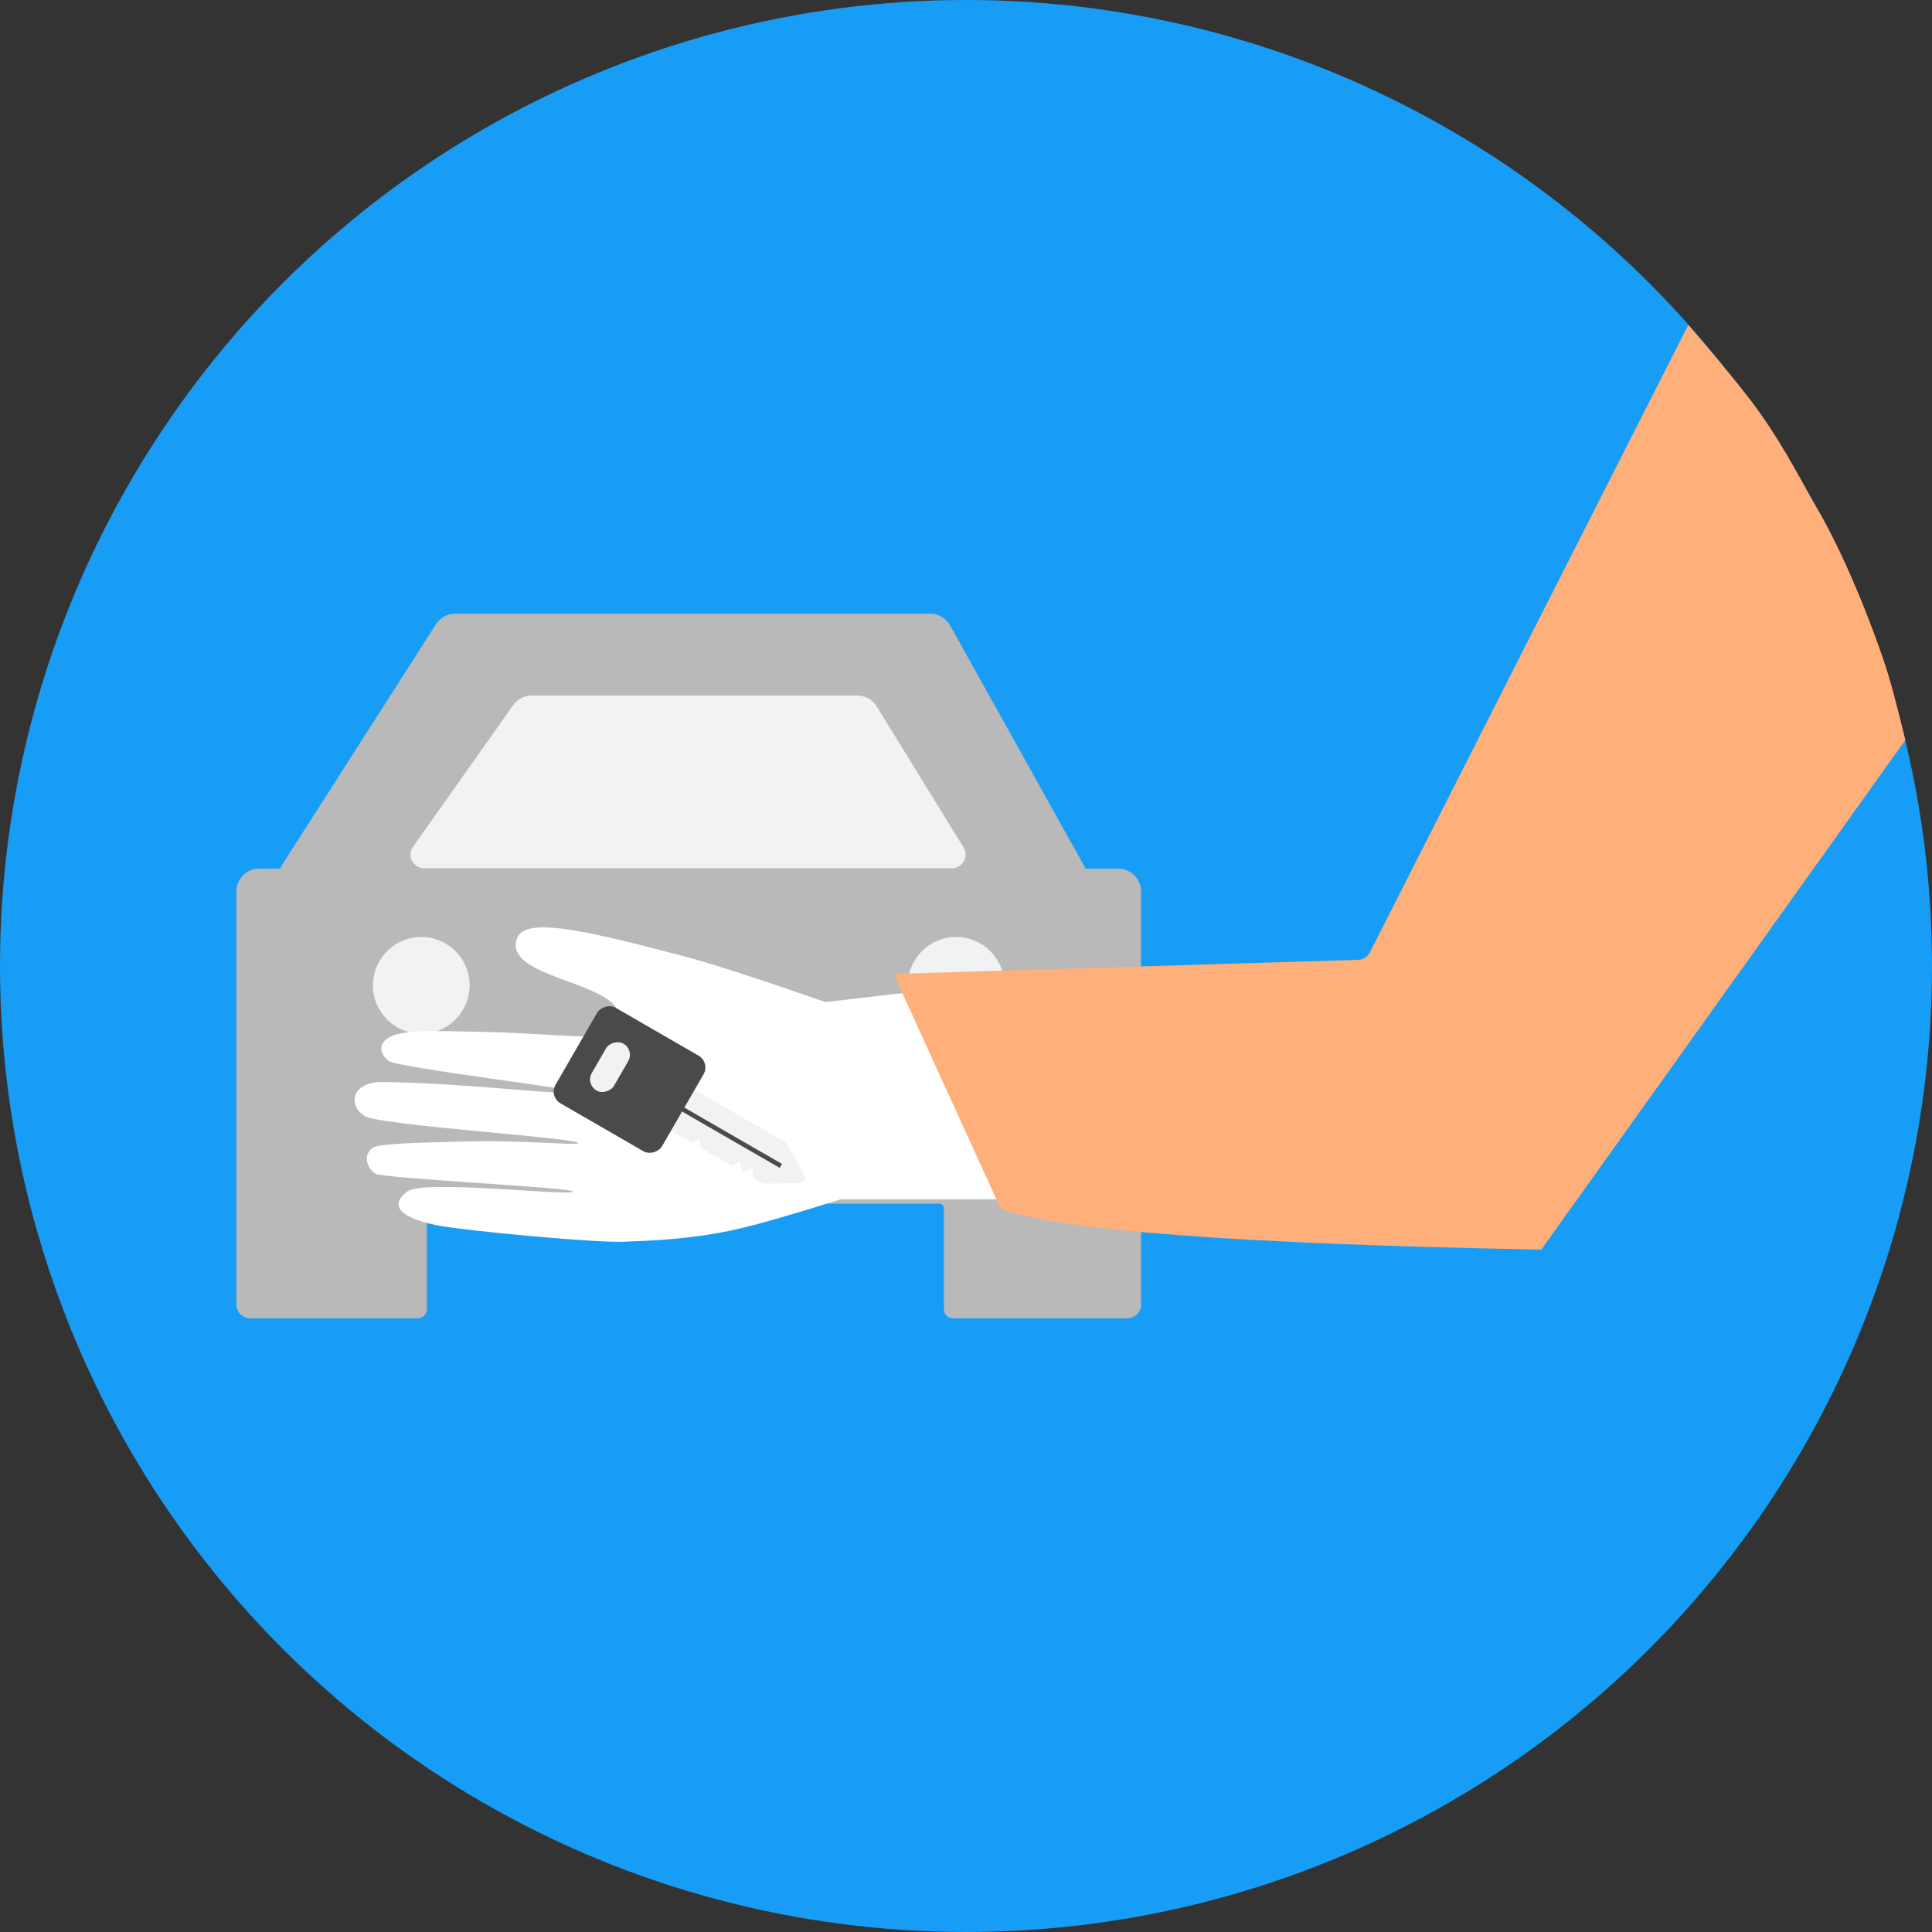 <?xml version="1.0" encoding="UTF-8"?>
<svg width="425px" height="425px" viewBox="0 0 425 425" version="1.1" xmlns="http://www.w3.org/2000/svg" xmlns:xlink="http://www.w3.org/1999/xlink">
    <rect x="0" y="0" width="425" height="425" fill="#333333" stroke="none"/>
    <!-- Generator: Sketch 47.1 (45422) - http://www.bohemiancoding.com/sketch -->
    <title>hiw4</title>
    <desc>Created with Sketch.</desc>
    <defs></defs>
    <g id="Final-Homepage" stroke="none" stroke-width="1" fill="none" fill-rule="evenodd">
        <g id="hn_hiw4" transform="translate(-735, -799)">
            <g id="hiw4" transform="translate(735, 799)">
                <circle id="Oval-5" fill="#189DF6" cx="212.5" cy="212.5" r="212.5"></circle>
                <g id="Group-7" transform="translate(52, 135)">
                    <path d="M5,56.089 L194,56.089 L194,56.089 C196.761,56.089 199,58.328 199,61.089 L199,152 L199,152 C199,153.657 197.657,155 196,155 L157.639,155 L157.639,155 C156.534,155 155.639,154.105 155.639,153 L155.639,130.791 L155.639,130.791 C155.639,130.239 155.191,129.791 154.639,129.791 C136.259,129.791 117.88,129.791 99.5,129.791 C80.632,129.791 61.764,129.791 42.896,129.791 L42.896,129.791 C42.344,129.791 41.896,130.239 41.896,130.791 L41.896,153 L41.896,153 C41.896,154.105 41.001,155 39.896,155 L3,155 L3,155 C1.343,155 2.42335217e-15,153.657 2.22044605e-15,152 L0,61.089 L8.8817842e-16,61.089 C5.50001544e-16,58.328 2.239,56.089 5,56.089 Z" id="Rectangle-18" fill="#B9B9B9"></path>
                    <ellipse id="Oval-7" fill="#F1F2F4" cx="40.676" cy="81.756" rx="10.638" ry="10.642"></ellipse>
                    <path d="M48.128,2.07497387e-15 L152.625,4.88840267e-18 L152.625,8.8817842e-15 C154.438,1.82118523e-14 156.109,0.982 156.992,2.566 L186.575,55.637 L186.575,55.637 C187.382,57.084 186.862,58.911 185.415,59.718 C184.969,59.967 184.466,60.098 183.955,60.098 L12.435,60.098 L12.435,60.098 C10.778,60.098 9.435,58.754 9.435,57.098 C9.435,56.525 9.599,55.964 9.908,55.481 L43.916,2.306 L43.916,2.306 C44.835,0.869 46.423,3.86600433e-15 48.128,3.55271368e-15 Z" id="Rectangle-19" fill="#B9B9B9"></path>
                    <path d="M64.97,18 L100.493,18 L136.584,18 L136.584,18 C138.319,18 139.931,18.9 140.841,20.377 L159.97,51.426 L159.97,51.426 C160.839,52.837 160.4,54.685 158.989,55.554 C158.516,55.846 157.971,56 157.416,56 L41.315,56 L41.315,56 C39.658,56 38.315,54.657 38.315,53 C38.315,52.38 38.507,51.775 38.865,51.268 L60.887,20.114 L60.887,20.114 C61.824,18.788 63.347,18 64.97,18 Z" id="Rectangle-19" fill="#F1F2F4"></path>
                    <ellipse id="Oval-7" fill="#F1F2F4" cx="158.324" cy="81.756" rx="10.638" ry="10.642"></ellipse>
                </g>
                <g id="Group-2" transform="translate(78, 31)">
                    <path d="M103.585,189.432 L144.991,184.628 L157.398,232.827 L106.903,232.827 C96.821,236.016 89.352,238.176 84.496,239.307 C73.045,241.972 61.732,241.981 59.976,242.13 C54.541,242.59 23.583,239.707 17.849,238.485 C10.471,236.912 7.425,234.428 11.49,231.149 C14.957,228.354 47.098,232.184 48.069,231.149 C48.918,230.245 6.095,228.28 4.498,227.148 C2.9,226.016 1.678,223.362 3.906,221.535 C5.131,220.531 14.058,220.35 25.399,220.081 C36.87,219.809 48.516,220.97 49.136,220.531 C50.788,219.36 5.628,216.661 2.195,214.483 C-1.238,212.306 -0.771,207.89 4.498,207.104 C6.031,206.876 15.799,207.223 26.151,207.965 C36.654,208.719 47.741,209.865 49.136,209.306 C50.503,208.758 9.304,203.876 7.425,202.353 C5.547,200.829 4.963,198.286 8.227,196.899 C11.49,195.512 18.073,195.782 27.376,195.963 C38.394,196.177 50.311,197.303 52.065,196.899 C58.699,195.371 59.657,192.19 56.425,189.432 C50.563,184.429 33.111,182.88 35.726,175.458 C37.409,170.682 49.654,173.349 72.293,179.311 C78.297,180.892 88.728,184.265 103.585,189.432 Z" id="Rectangle-5" fill="#FFFFFF"></path>
                    <path d="M231.929,25.871 C242.796,29.668 250.406,32.56 254.759,34.545 C264.499,38.986 271.881,44.006 276.57,46.62 C282.363,49.85 293.349,57.245 306.023,68.278 C308.998,70.867 313.301,75.146 318.934,81.114 L305.629,218.214 C247.147,250.539 211.309,267.757 198.113,269.867 L151.918,236.929 L238.864,183.148 L238.864,183.148 C239.797,182.571 240.34,181.53 240.281,180.434 L231.929,25.871 Z" id="Rectangle-3" fill="#FFAF7A" transform="translate(235.426, 147.869) rotate(30) translate(-235.426, -147.869) "></path>
                </g>
                <g id="Group-8" transform="translate(151.798, 245.575) scale(-1, 1) rotate(-30) translate(-151.798, -245.575) translate(122.298, 233.075)">
                    <path d="M9.058,6.936 L32.499,6.936 L32.499,6.936 C34.156,6.936 35.499,8.279 35.499,9.936 L35.499,14.339 L35.499,14.339 C35.499,15.996 34.156,17.339 32.499,17.339 L26.149,17.339 L25.15,15.806 L24.067,17.339 L16.188,17.339 L15.039,15.573 L13.473,17.339 L11.835,15.573 L10.538,17.339 L9.058,17.339 L9.058,17.339 C8.508,17.339 7.969,17.188 7.499,16.902 L1.075,12.992 L1.075,12.992 C0.604,12.704 0.454,12.089 0.741,11.618 C0.824,11.481 0.939,11.366 1.075,11.283 L7.499,7.373 L7.499,7.373 C7.969,7.087 8.508,6.936 9.058,6.936 Z" id="Rectangle-21" fill="#F1F2F4"></path>
                    <path d="M7.264,11.956 L33.306,11.956" id="Line-9" stroke="#4A4A4A" stroke-linecap="square"></path>
                    <rect id="Rectangle-20" fill="#4A4A4A" x="31.554" y="0" width="27.047" height="24.275" rx="3"></rect>
                    <rect id="Rectangle-20" fill="#F1F2F4" x="47.352" y="5.976" width="5.635" height="11.89" rx="2.817"></rect>
                </g>
            </g>
        </g>
    </g>
</svg>